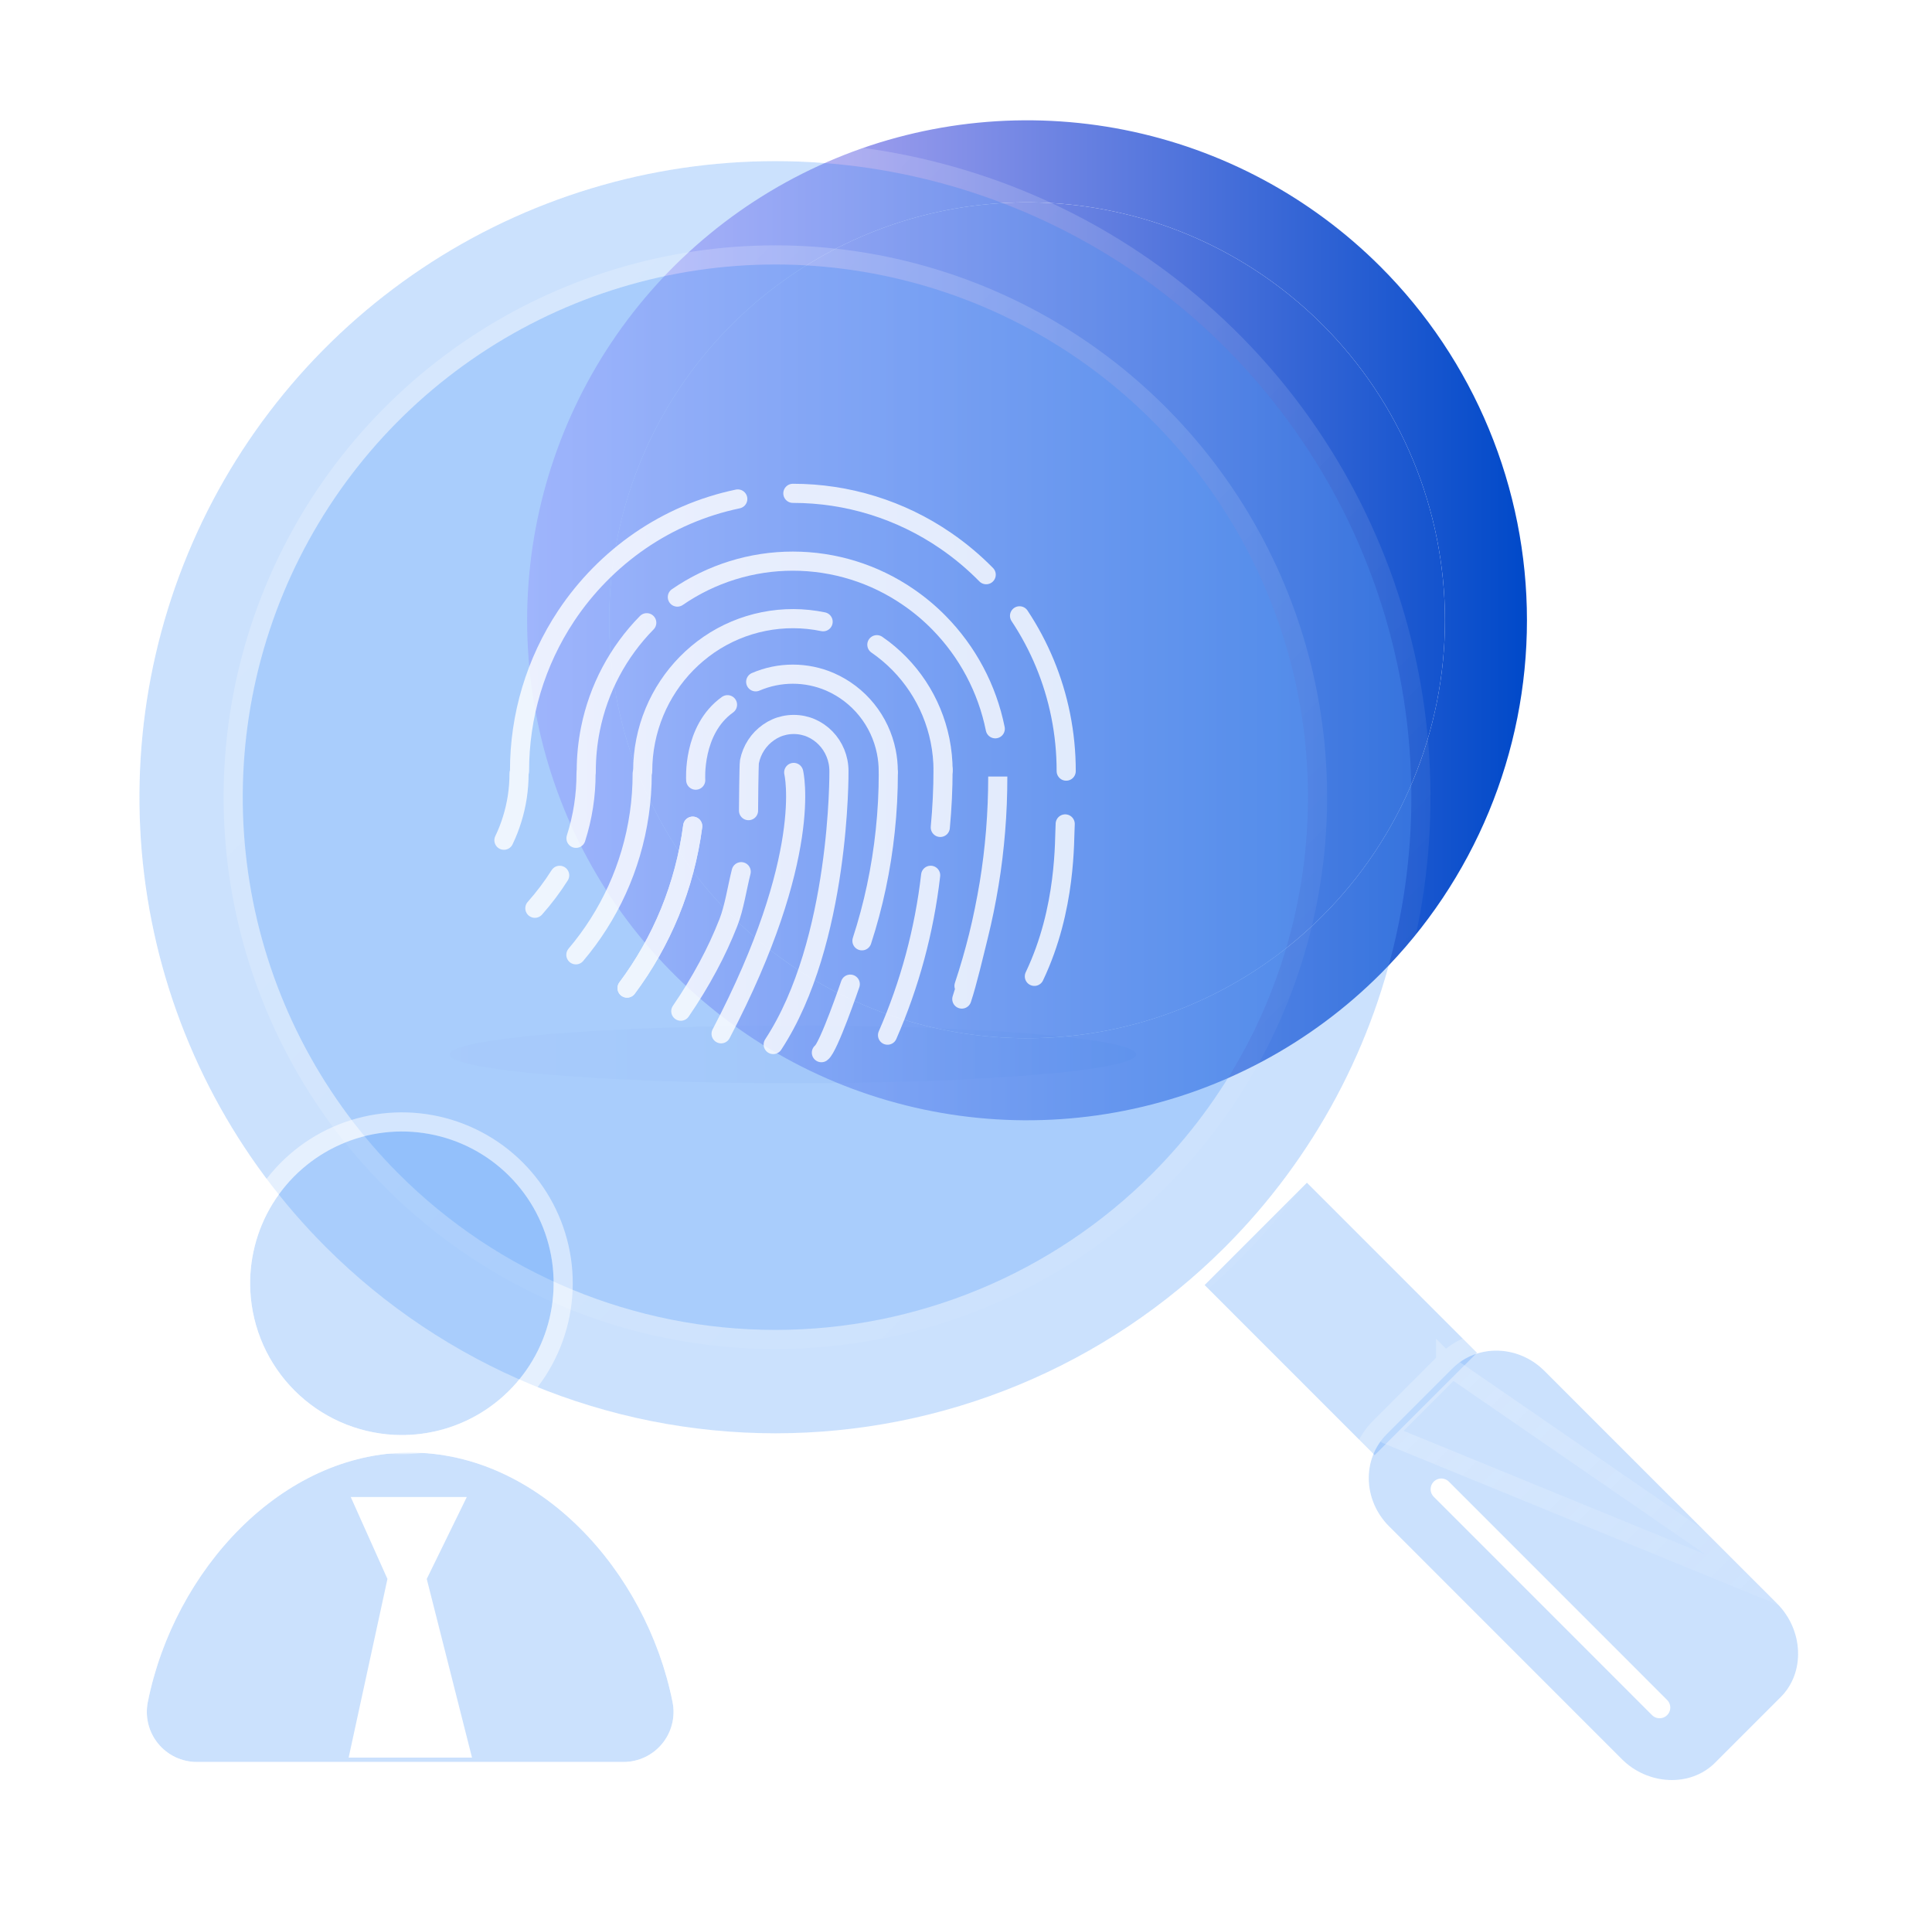 <svg width="101" height="100" viewBox="0 0 101 100" fill="none" xmlns="http://www.w3.org/2000/svg">
<path d="M72.17 13.942C68.515 10.287 63.858 7.799 58.789 6.79C53.719 5.782 48.465 6.299 43.69 8.277C38.914 10.255 34.833 13.605 31.961 17.903C29.089 22.201 27.557 27.253 27.557 32.422C27.557 37.591 29.089 42.644 31.961 46.941C34.833 51.239 38.914 54.589 43.69 56.567C48.465 58.545 53.719 59.062 58.789 58.054C63.858 57.046 68.515 54.557 72.17 50.902C74.597 48.475 76.522 45.594 77.835 42.423C79.149 39.252 79.825 35.854 79.825 32.422C79.825 28.99 79.149 25.592 77.835 22.421C76.522 19.25 74.597 16.369 72.17 13.942ZM69.139 47.87C66.084 50.925 62.192 53.005 57.954 53.848C53.716 54.691 49.324 54.258 45.332 52.605C41.341 50.951 37.929 48.151 35.529 44.559C33.128 40.966 31.847 36.743 31.847 32.422C31.847 28.102 33.128 23.878 35.529 20.285C37.929 16.693 41.341 13.893 45.332 12.239C49.324 10.586 53.716 10.153 57.954 10.996C62.192 11.839 66.084 13.919 69.139 16.975C71.168 19.003 72.777 21.411 73.875 24.062C74.973 26.712 75.538 29.553 75.538 32.422C75.538 35.291 74.973 38.132 73.875 40.782C72.777 43.433 71.168 45.841 69.139 47.87Z" fill="url(#paint0_linear_559_3172)"/>
<path d="M69.139 47.87C66.084 50.925 62.192 53.005 57.954 53.848C53.716 54.691 49.324 54.258 45.332 52.605C41.341 50.951 37.929 48.151 35.529 44.559C33.128 40.966 31.847 36.743 31.847 32.422C31.847 28.102 33.128 23.878 35.529 20.285C37.929 16.693 41.341 13.893 45.332 12.239C49.324 10.586 53.716 10.153 57.954 10.996C62.192 11.839 66.084 13.919 69.139 16.975C71.168 19.003 72.777 21.411 73.875 24.062C74.973 26.712 75.538 29.553 75.538 32.422C75.538 35.291 74.973 38.132 73.875 40.782C72.777 43.433 71.168 45.841 69.139 47.87Z" fill="url(#paint1_linear_559_3172)"/>
<g filter="url(#filter0_f_559_3172)">
<path d="M41.45 56.62C51.361 56.62 59.396 55.946 59.396 55.114C59.396 54.282 51.361 53.607 41.45 53.607C31.539 53.607 23.504 54.282 23.504 55.114C23.504 55.946 31.539 56.62 41.45 56.62Z" fill="url(#paint2_linear_559_3172)" fill-opacity="0.1"/>
</g>
<g filter="url(#filter1_b_559_3172)">
<path d="M68.322 61.818L62.973 67.168L71.864 76.059L77.213 70.71L68.322 61.818Z" fill="#6BA8F8" fill-opacity="0.35"/>
<path d="M68.676 61.465L68.322 61.111L67.969 61.465L62.619 66.814L62.266 67.168L62.619 67.522L71.51 76.413L71.864 76.766L72.217 76.413L77.567 71.063L77.921 70.71L77.567 70.356L68.676 61.465Z" stroke="url(#paint3_linear_559_3172)" stroke-linecap="round"/>
</g>
<g filter="url(#filter2_b_559_3172)">
<path d="M92.907 83.822C94.269 85.187 94.389 87.404 93.095 88.701L89.661 92.135C88.366 93.43 86.147 93.31 84.784 91.947L72.616 79.779C71.251 78.414 71.195 76.261 72.492 74.966L75.926 71.532C77.221 70.236 79.376 70.291 80.739 71.654L92.907 83.822Z" fill="#6BA8F8" fill-opacity="0.35"/>
<path d="M93.261 83.469L93.261 83.469C94.789 84.999 94.966 87.534 93.449 89.054L93.448 89.055L90.014 92.489C88.496 94.007 85.959 93.829 84.43 92.301L72.262 80.132C70.72 78.59 70.629 76.119 72.138 74.612M93.261 83.469L72.492 74.966M93.261 83.469L81.092 71.3C79.552 69.76 77.079 69.67 75.572 71.179M93.261 83.469L75.926 71.532M72.138 74.612L72.492 74.966M72.138 74.612L72.138 74.613L72.492 74.966M72.138 74.612L75.572 71.179M72.492 74.966L75.926 71.532M75.572 71.179L75.926 71.532M75.572 71.179L75.572 71.178L75.926 71.532" stroke="url(#paint4_linear_559_3172)" stroke-linecap="round"/>
</g>
<path d="M75.348 77.839L86.759 89.252" stroke="white" stroke-width="1.118" stroke-miterlimit="10" stroke-linecap="round"/>
<g filter="url(#filter3_b_559_3172)">
<path d="M17.026 65.177C12.377 60.528 9.21 54.604 7.928 48.154C6.645 41.705 7.304 35.02 9.82 28.945C12.336 22.87 16.598 17.678 22.065 14.025C27.533 10.372 33.961 8.422 40.536 8.422C47.112 8.422 53.539 10.372 59.007 14.025C64.474 17.678 68.736 22.87 71.252 28.945C73.769 35.02 74.427 41.705 73.144 48.154C71.862 54.604 68.695 60.528 64.046 65.177C60.959 68.265 57.294 70.714 53.26 72.385C49.226 74.057 44.902 74.917 40.536 74.917C36.17 74.917 31.846 74.057 27.812 72.385C23.779 70.714 20.113 68.265 17.026 65.177Z" fill="#6BA8F8" fill-opacity="0.35"/>
<path d="M7.437 48.252C8.739 54.798 11.953 60.811 16.673 65.531C19.806 68.665 23.526 71.151 27.621 72.847C31.715 74.544 36.104 75.417 40.536 75.417C44.968 75.417 49.356 74.544 53.451 72.847C57.546 71.151 61.266 68.665 64.399 65.531C69.119 60.811 72.333 54.798 73.635 48.252C74.937 41.706 74.268 34.92 71.714 28.754C69.16 22.588 64.834 17.317 59.285 13.609C53.735 9.901 47.211 7.922 40.536 7.922C33.862 7.922 27.337 9.901 21.787 13.609C16.238 17.317 11.912 22.588 9.358 28.754C6.804 34.92 6.135 41.706 7.437 48.252Z" stroke="url(#paint5_linear_559_3172)" stroke-linecap="round"/>
</g>
<g filter="url(#filter4_b_559_3172)">
<path d="M20.844 61.358C16.95 57.464 14.299 52.502 13.224 47.101C12.15 41.699 12.702 36.101 14.809 31.013C16.917 25.925 20.486 21.576 25.065 18.517C29.644 15.457 35.027 13.824 40.535 13.824C46.042 13.824 51.425 15.457 56.004 18.517C60.583 21.576 64.152 25.925 66.26 31.013C68.367 36.101 68.919 41.699 67.844 47.101C66.77 52.502 64.118 57.464 60.224 61.358C55.002 66.58 47.92 69.513 40.535 69.513C33.149 69.513 26.067 66.58 20.844 61.358Z" fill="#6BA8F8" fill-opacity="0.35"/>
<path d="M20.491 61.712L20.491 61.712C25.807 67.027 33.017 70.013 40.535 70.013C48.052 70.013 55.262 67.027 60.578 61.712L60.578 61.712C64.542 57.747 67.241 52.697 68.335 47.198C69.428 41.7 68.867 36.001 66.722 30.822C64.576 25.642 60.943 21.216 56.282 18.101C51.621 14.987 46.141 13.324 40.535 13.324C34.928 13.324 29.448 14.987 24.787 18.101C20.126 21.216 16.493 25.642 14.347 30.822C12.202 36.001 11.64 41.7 12.734 47.198C13.828 52.697 16.527 57.747 20.491 61.712Z" stroke="url(#paint6_linear_559_3172)" stroke-linecap="round"/>
</g>
<g filter="url(#filter5_b_559_3172)">
<path d="M32.602 92.096C32.989 92.095 33.37 92.008 33.719 91.842C34.069 91.676 34.377 91.434 34.621 91.135C34.866 90.835 35.041 90.485 35.134 90.109C35.227 89.734 35.236 89.342 35.159 88.963C33.785 82.081 28.167 75.924 21.442 75.924C14.718 75.924 9.102 82.081 7.727 88.963C7.651 89.342 7.659 89.734 7.752 90.109C7.845 90.485 8.02 90.835 8.265 91.135C8.51 91.434 8.818 91.676 9.167 91.842C9.516 92.008 9.898 92.095 10.285 92.096H32.602Z" fill="#6BA8F8" fill-opacity="0.35"/>
<path d="M32.602 92.596L32.603 92.596C33.064 92.595 33.518 92.491 33.934 92.293C34.35 92.095 34.717 91.808 35.009 91.451C35.3 91.094 35.509 90.677 35.619 90.229C35.73 89.782 35.74 89.317 35.649 88.865C34.245 81.834 28.482 75.424 21.442 75.424C14.402 75.424 8.642 81.834 7.237 88.865C7.146 89.316 7.156 89.782 7.267 90.229C7.378 90.677 7.586 91.094 7.878 91.451C8.169 91.808 8.536 92.095 8.952 92.293C9.368 92.491 9.823 92.595 10.284 92.596H10.285L32.602 92.596Z" stroke="white" stroke-opacity="0.5" stroke-linecap="round"/>
</g>
<path d="M18.459 91.679L20.451 82.509L18.625 78.434H24.103L22.111 82.509L24.434 91.679H18.459Z" fill="white" stroke="white" stroke-width="0.375" stroke-miterlimit="10"/>
<g filter="url(#filter6_b_559_3172)">
<path d="M20.599 74.997C22.201 75.08 23.79 74.676 25.158 73.837C26.525 72.998 27.606 71.764 28.258 70.299C28.91 68.833 29.102 67.204 28.809 65.626C28.516 64.049 27.752 62.598 26.617 61.464C25.483 60.33 24.031 59.566 22.454 59.274C20.876 58.982 19.247 59.175 17.782 59.828C16.316 60.48 15.083 61.562 14.245 62.93C13.407 64.298 13.003 65.888 13.087 67.49C13.19 69.448 14.015 71.299 15.402 72.685C16.789 74.072 18.64 74.895 20.599 74.997Z" fill="#6BA8F8" fill-opacity="0.35"/>
<path d="M20.573 75.497L20.573 75.497C22.276 75.585 23.966 75.155 25.419 74.263C26.873 73.371 28.022 72.06 28.715 70.502C29.408 68.944 29.612 67.212 29.301 65.535C28.989 63.858 28.177 62.316 26.971 61.11C25.765 59.904 24.221 59.093 22.545 58.782C20.868 58.472 19.136 58.677 17.578 59.371C16.021 60.065 14.71 61.215 13.819 62.669C12.928 64.123 12.498 65.813 12.588 67.516L12.588 67.516C12.697 69.598 13.574 71.565 15.048 73.039C16.523 74.513 18.491 75.388 20.573 75.497Z" stroke="white" stroke-opacity="0.5" stroke-linecap="round"/>
</g>
<g opacity="0.8">
<path d="M39.506 35.638C40.119 35.374 40.78 35.238 41.448 35.238C42.115 35.238 42.776 35.374 43.389 35.638C44.138 35.965 44.797 36.468 45.309 37.104C45.822 37.74 46.173 38.491 46.334 39.292C46.402 39.628 46.436 39.971 46.436 40.314" stroke="white" stroke-miterlimit="10" stroke-linecap="round"/>
<path d="M39.131 42.371C39.131 42.203 39.149 39.974 39.179 39.814C39.24 39.504 39.361 39.208 39.534 38.943C39.619 38.813 39.716 38.692 39.824 38.581C39.931 38.472 40.048 38.372 40.174 38.284C40.299 38.196 40.433 38.12 40.573 38.058C40.716 37.995 40.864 37.948 41.017 37.916C41.332 37.85 41.657 37.85 41.972 37.916C42.124 37.948 42.273 37.995 42.415 38.058C42.556 38.12 42.689 38.196 42.815 38.284C42.941 38.371 43.058 38.471 43.164 38.581C43.272 38.692 43.369 38.813 43.454 38.943C43.627 39.208 43.748 39.504 43.81 39.814C43.842 39.977 43.858 40.142 43.858 40.307C43.858 40.307 43.946 49.224 40.421 54.596" stroke="white" stroke-miterlimit="10" stroke-linecap="round"/>
<path d="M45.84 33.697C47.546 34.871 48.73 36.662 49.142 38.692C49.248 39.218 49.301 39.753 49.302 40.29" stroke="white" stroke-miterlimit="10" stroke-linecap="round"/>
<path d="M33.598 40.307C33.598 39.771 33.652 39.236 33.758 38.709C33.861 38.196 34.014 37.694 34.215 37.211C34.412 36.737 34.654 36.283 34.938 35.856C35.501 35.008 36.221 34.275 37.06 33.697C37.923 33.105 38.897 32.694 39.923 32.488C40.949 32.282 42.006 32.285 43.031 32.498" stroke="white" stroke-miterlimit="10" stroke-linecap="round"/>
<path d="M35.41 31.209C37.186 29.985 39.292 29.33 41.448 29.33C43.605 29.33 45.711 29.985 47.487 31.209C48.061 31.602 48.597 32.05 49.085 32.547C50.584 34.07 51.608 35.998 52.03 38.093" stroke="white" stroke-miterlimit="10" stroke-linecap="round"/>
<path d="M30.648 40.308C30.648 39.566 30.722 38.825 30.868 38.097C31.289 36.001 32.312 34.073 33.811 32.549" stroke="white" stroke-miterlimit="10" stroke-linecap="round"/>
<path d="M53.299 32.188C54.345 33.763 55.075 35.527 55.448 37.382C55.642 38.345 55.739 39.324 55.738 40.306" stroke="white" stroke-miterlimit="10" stroke-linecap="round"/>
<path d="M41.449 25.786C44.303 25.784 47.089 26.648 49.44 28.265C50.201 28.787 50.91 29.381 51.556 30.039" stroke="white" stroke-miterlimit="10" stroke-linecap="round"/>
<path d="M27.16 40.308C27.153 37.42 28.002 34.595 29.599 32.189C30.625 30.648 31.935 29.316 33.459 28.266C34.223 27.742 35.036 27.293 35.886 26.927C36.75 26.556 37.649 26.272 38.569 26.08" stroke="white" stroke-miterlimit="10" stroke-linecap="round"/>
<path d="M55.686 43.065C55.633 43.885 55.766 47.48 54.074 51.033" stroke="white" stroke-miterlimit="10" stroke-linecap="round"/>
<path d="M50.281 52.219C50.569 51.36 50.934 49.798 51.154 48.911M51.154 48.911C51.374 48.024 51.554 47.113 51.708 46.208M51.154 48.911C51.374 48.024 51.558 47.121 51.708 46.208M51.154 48.911C50.934 49.798 50.681 50.673 50.395 51.532M51.708 46.208C51.861 45.303 51.969 44.368 52.047 43.431M51.708 46.208C51.858 45.295 51.971 44.37 52.047 43.431M52.047 43.431C52.125 42.494 52.161 41.545 52.161 40.588C52.161 41.544 52.123 42.492 52.047 43.431Z" stroke="white" stroke-miterlimit="10" stroke-linecap="round"/>
<path d="M49.3 40.214C49.3 41.237 49.25 42.25 49.156 43.248" stroke="white" stroke-miterlimit="10" stroke-linecap="round"/>
<path d="M45.06 49.175C45.362 48.248 45.614 47.307 45.816 46.354C46.021 45.386 46.176 44.409 46.279 43.425C46.386 42.421 46.439 41.412 46.439 40.402" stroke="white" stroke-miterlimit="10" stroke-linecap="round"/>
<path d="M38.748 45.562C38.537 46.392 38.387 47.432 38.079 48.219C37.772 49.002 37.418 49.765 37.02 50.505C36.587 51.314 36.109 52.098 35.59 52.854" stroke="white" stroke-miterlimit="10" stroke-linecap="round"/>
<path d="M32.781 51.643C33.234 51.037 33.648 50.404 34.02 49.745C34.395 49.081 34.729 48.394 35.019 47.688C35.311 46.972 35.558 46.238 35.756 45.49C35.958 44.731 36.111 43.959 36.213 43.181" stroke="white" stroke-miterlimit="10" stroke-linecap="round"/>
<path d="M30.105 49.907C30.538 49.396 30.936 48.856 31.294 48.291C32.023 47.144 32.588 45.901 32.972 44.597C33.372 43.243 33.574 41.839 33.572 40.428" stroke="white" stroke-miterlimit="10" stroke-linecap="round"/>
<path d="M30.111 43.818C30.462 42.72 30.64 41.574 30.637 40.422" stroke="white" stroke-miterlimit="10" stroke-linecap="round"/>
<path d="M26.344 43.918C26.515 43.564 26.658 43.198 26.773 42.823C26.892 42.441 26.982 42.05 27.043 41.654C27.104 41.248 27.135 40.838 27.135 40.428" stroke="white" stroke-miterlimit="10" stroke-linecap="round"/>
<path d="M29.258 45.752C28.873 46.36 28.439 46.936 27.961 47.474" stroke="white" stroke-miterlimit="10" stroke-linecap="round"/>
<path d="M36.37 40.778C36.37 40.778 36.187 38.148 38.032 36.834" stroke="white" stroke-miterlimit="10" stroke-linecap="round"/>
<path d="M48.652 45.75C48.321 48.632 47.561 51.449 46.398 54.107" stroke="white" stroke-miterlimit="10" stroke-linecap="round"/>
<path d="M44.45 51.44C44.45 51.44 43.317 54.764 42.94 55.022" stroke="white" stroke-miterlimit="10" stroke-linecap="round"/>
<path d="M41.493 40.374C41.493 40.374 42.574 44.731 37.697 54.035" stroke="white" stroke-miterlimit="10" stroke-linecap="round"/>
<path d="M36.213 43.185C36.111 43.964 35.958 44.736 35.756 45.495C35.558 46.243 35.311 46.977 35.019 47.693C34.729 48.399 34.395 49.086 34.02 49.75C33.648 50.408 33.234 51.042 32.781 51.648" stroke="white" stroke-miterlimit="10" stroke-linecap="round"/>
</g>
<defs>
<filter id="filter0_f_559_3172" x="21.631" y="51.735" width="39.638" height="6.758" filterUnits="userSpaceOnUse" color-interpolation-filters="sRGB">
<feFlood flood-opacity="0" result="BackgroundImageFix"/>
<feBlend mode="normal" in="SourceGraphic" in2="BackgroundImageFix" result="shape"/>
<feGaussianBlur stdDeviation="0.936" result="effect1_foregroundBlur_559_3172"/>
</filter>
<filter id="filter1_b_559_3172" x="37.559" y="36.404" width="65.068" height="65.069" filterUnits="userSpaceOnUse" color-interpolation-filters="sRGB">
<feFlood flood-opacity="0" result="BackgroundImageFix"/>
<feGaussianBlur in="BackgroundImageFix" stdDeviation="12"/>
<feComposite in2="SourceAlpha" operator="in" result="effect1_backgroundBlur_559_3172"/>
<feBlend mode="normal" in="SourceGraphic" in2="effect1_backgroundBlur_559_3172" result="shape"/>
</filter>
<filter id="filter2_b_559_3172" x="46.555" y="45.595" width="72.447" height="72.447" filterUnits="userSpaceOnUse" color-interpolation-filters="sRGB">
<feFlood flood-opacity="0" result="BackgroundImageFix"/>
<feGaussianBlur in="BackgroundImageFix" stdDeviation="12"/>
<feComposite in2="SourceAlpha" operator="in" result="effect1_backgroundBlur_559_3172"/>
<feBlend mode="normal" in="SourceGraphic" in2="effect1_backgroundBlur_559_3172" result="shape"/>
</filter>
<filter id="filter3_b_559_3172" x="-17.711" y="-16.578" width="116.494" height="116.495" filterUnits="userSpaceOnUse" color-interpolation-filters="sRGB">
<feFlood flood-opacity="0" result="BackgroundImageFix"/>
<feGaussianBlur in="BackgroundImageFix" stdDeviation="12"/>
<feComposite in2="SourceAlpha" operator="in" result="effect1_backgroundBlur_559_3172"/>
<feBlend mode="normal" in="SourceGraphic" in2="effect1_backgroundBlur_559_3172" result="shape"/>
</filter>
<filter id="filter4_b_559_3172" x="-12.31" y="-11.176" width="105.689" height="105.689" filterUnits="userSpaceOnUse" color-interpolation-filters="sRGB">
<feFlood flood-opacity="0" result="BackgroundImageFix"/>
<feGaussianBlur in="BackgroundImageFix" stdDeviation="12"/>
<feComposite in2="SourceAlpha" operator="in" result="effect1_backgroundBlur_559_3172"/>
<feBlend mode="normal" in="SourceGraphic" in2="effect1_backgroundBlur_559_3172" result="shape"/>
</filter>
<filter id="filter5_b_559_3172" x="-17.324" y="50.924" width="77.535" height="66.172" filterUnits="userSpaceOnUse" color-interpolation-filters="sRGB">
<feFlood flood-opacity="0" result="BackgroundImageFix"/>
<feGaussianBlur in="BackgroundImageFix" stdDeviation="12"/>
<feComposite in2="SourceAlpha" operator="in" result="effect1_backgroundBlur_559_3172"/>
<feBlend mode="normal" in="SourceGraphic" in2="effect1_backgroundBlur_559_3172" result="shape"/>
</filter>
<filter id="filter6_b_559_3172" x="-11.924" y="34.142" width="65.867" height="65.866" filterUnits="userSpaceOnUse" color-interpolation-filters="sRGB">
<feFlood flood-opacity="0" result="BackgroundImageFix"/>
<feGaussianBlur in="BackgroundImageFix" stdDeviation="12"/>
<feComposite in2="SourceAlpha" operator="in" result="effect1_backgroundBlur_559_3172"/>
<feBlend mode="normal" in="SourceGraphic" in2="effect1_backgroundBlur_559_3172" result="shape"/>
</filter>
<linearGradient id="paint0_linear_559_3172" x1="27.557" y1="32.422" x2="79.825" y2="32.422" gradientUnits="userSpaceOnUse">
<stop stop-color="#E7C5FF"/>
<stop offset="1" stop-color="#0049C9"/>
</linearGradient>
<linearGradient id="paint1_linear_559_3172" x1="27.557" y1="32.422" x2="79.825" y2="32.422" gradientUnits="userSpaceOnUse">
<stop stop-color="#E7C5FF"/>
<stop offset="1" stop-color="#0049C9"/>
</linearGradient>
<linearGradient id="paint2_linear_559_3172" x1="23.504" y1="55.114" x2="59.396" y2="55.114" gradientUnits="userSpaceOnUse">
<stop stop-color="#E7C5FF"/>
<stop offset="1" stop-color="#0049C9"/>
</linearGradient>
<linearGradient id="paint3_linear_559_3172" x1="62.973" y1="67.168" x2="75.55" y2="64.034" gradientUnits="userSpaceOnUse">
<stop stop-color="white" stop-opacity="0.25"/>
<stop offset="1" stop-color="white" stop-opacity="0"/>
</linearGradient>
<linearGradient id="paint4_linear_559_3172" x1="71.555" y1="70.595" x2="94.012" y2="93.029" gradientUnits="userSpaceOnUse">
<stop stop-color="white" stop-opacity="0.25"/>
<stop offset="1" stop-color="white" stop-opacity="0"/>
</linearGradient>
<linearGradient id="paint5_linear_559_3172" x1="7.289" y1="8.422" x2="73.818" y2="74.882" gradientUnits="userSpaceOnUse">
<stop stop-color="white" stop-opacity="0.25"/>
<stop offset="1" stop-color="white" stop-opacity="0"/>
</linearGradient>
<linearGradient id="paint6_linear_559_3172" x1="12.69" y1="13.824" x2="68.407" y2="69.486" gradientUnits="userSpaceOnUse">
<stop stop-color="white" stop-opacity="0.25"/>
<stop offset="1" stop-color="white" stop-opacity="0"/>
</linearGradient>
</defs>
</svg>
